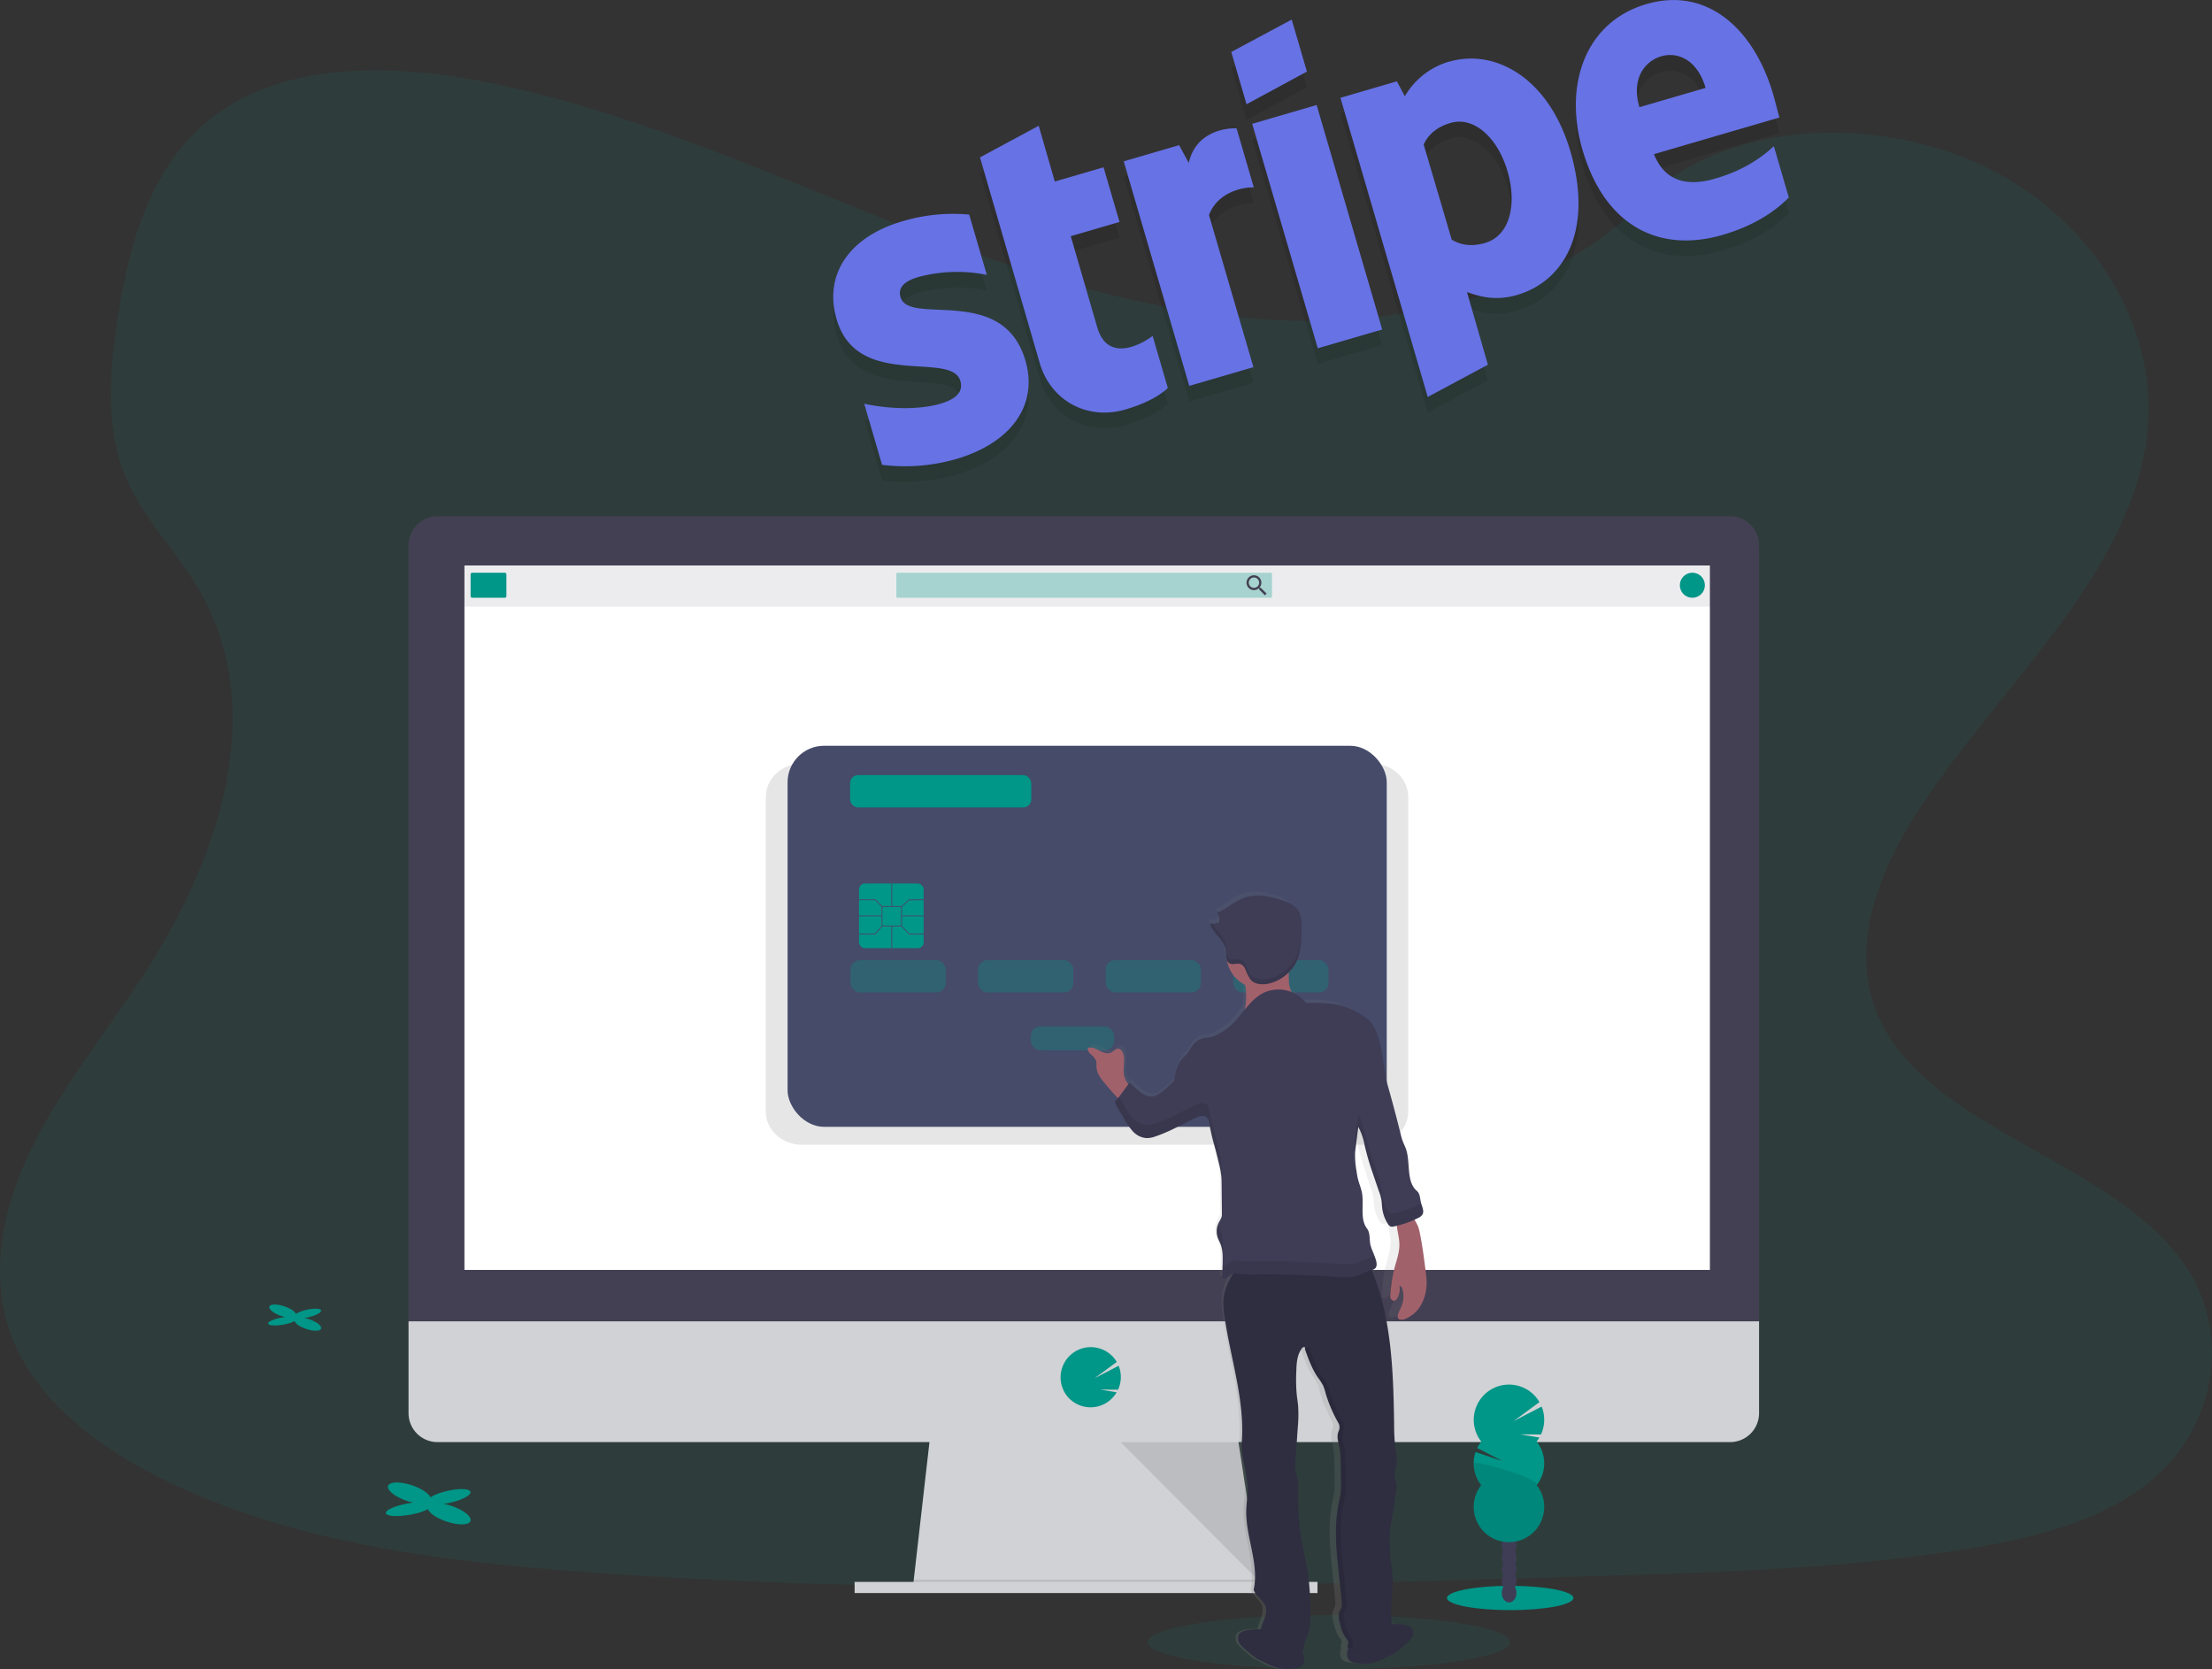 <svg xmlns="http://www.w3.org/2000/svg" width="1130" height="852.62"><rect width="100%" height="100%" fill="#333333" stroke="none"/><style><![CDATA[.B{opacity:.1}.C{fill:#009688}.D{opacity:.3}.E{fill:#d0d2d5}.F{fill:#444053}]]></style><defs><linearGradient id="A" x1="675.66" y1="876.2" x2="675.66" y2="479.07" gradientUnits="userSpaceOnUse"><stop offset="0" stop-color="gray" stop-opacity=".25"/><stop offset=".54" stop-color="gray" stop-opacity=".12"/><stop offset="1" stop-color="gray" stop-opacity=".1"/></linearGradient></defs><path d="M656.54 163.66c-72.44-2.57-141.44-26.53-207.32-52.74S318.07 55.66 247.37 41.77c-45.48-8.93-97.5-10.2-134.13 14.78-35.27 24-46.66 65.54-52.78 104-4.6 29-7.32 59.45 5.3 86.57 8.77 18.83 24.34 34.65 35.1 52.68 37.45 62.75 11 140.13-29.62 201.4-19 28.74-41.13 56.16-55.82 86.75S-6.06 653.6 6.8 684.8c12.75 30.94 43.1 54.17 76 70.5 66.8 33.2 145.54 42.7 222.3 48.08 169.94 11.9 340.8 6.75 511.18 1.6 63.06-1.92 126.4-3.85 188.43-13.84 34.44-5.55 70-14.35 95-35.6 31.75-27 39.62-72.67 18.34-106.5-35.65-56.73-134.32-70.8-159.26-131.73-13.73-33.52.37-70.86 20.32-102 42.8-66.7 114.54-125.2 118.32-201.44 2.6-52.36-31.9-104.8-85.2-129.57-55.9-26-133.4-22.7-174.64 20.28-42.46 44.33-117.08 61.36-181.04 59.08z" class="B C"/><path d="M460.05 159.84c-1.5-5.1 2.13-8.3 9.07-10.33a76.1 76.1 0 0 1 35-1.1l-9-30.8a89.93 89.93 0 0 0-34.26 3.46c-26.6 7.76-40.24 26.82-33.47 50 10.52 36.24 58.6 15.9 63.2 31.48 1.76 6-2.9 9.53-10.24 11.67-10.88 3.18-26.08 2.78-38.85 0l9.1 31.2a94.55 94.55 0 0 0 38-3c27.26-8 42.06-26.93 35.2-50.4-11.53-39-59.43-17.5-63.72-32.17zm70.58-87.6l-30 16.15 30.5 105c5.67 19.4 24.38 29.44 43.78 23.77 10.75-3.13 18-7.4 21.67-11l-7.76-26.6c-3.7 2.93-22.65 15-28.3-4.4L547 128.64l24.9-7.27-8.15-27.92-24.9 7.27zm76.66 19l-4.93-9.1-28.3 8.27 33.48 114.7 32.77-9.57-22.7-77.72c4.78-12.35 18.43-14.34 22.9-14.08l-8.8-30.15c-4.65-.35-20.83 1.25-24.43 17.66zm32.42-20l32.9-9.6L706.1 176.3l-32.9 9.6L639.7 71.3zm-2.9-10l30.83-16.68L659.87 18 629 34.56l7.8 26.75zm103.56-21.8a38.55 38.55 0 0 0-22.7 17.73l-4.08-7.63-28.83 8.42 44.6 152.8 30.74-16.47-10.7-37.13c5.7 2 14.07 4.85 25.6 1.5 23.46-6.85 39.32-32 27.2-73.5-11.23-38-38.9-52.36-61.84-45.67zm18.5 92.6c-7.73 2.26-13.12.85-17.26-1.64l-14.33-48.6c2.3-4.8 6.25-8.8 13.73-11 11.92-3.5 24.08 7.47 29.1 24.64 5.13 17.56.83 33-11.23 36.56zm147-75.74c-9.8-33.55-33.78-55.28-64.84-46.2S798.7 51.2 808.4 84.48c11.52 39.42 39.6 52.83 71.6 43.5 15.6-4.55 26.36-11.54 33.82-19.12l-7.65-26.2c-7.6 7.06-17 12.8-30 16.58-12.7 3.7-25.28 2.55-31.24-12.5L909 68.02c-.5-1.7-2.23-8.6-3.14-11.74zm-68.38 6.45c-4.33-14.8 2.92-23.6 11.18-26 8-2.33 18.3 1.34 22.63 16.15z" class="B"/><path d="M460.05 151.84c-1.5-5.1 2.13-8.3 9.07-10.33a76.1 76.1 0 0 1 35-1.1l-9-30.8a89.93 89.93 0 0 0-34.26 3.46c-26.6 7.76-40.24 26.82-33.47 50 10.52 36.24 58.6 15.9 63.2 31.48 1.76 6-2.9 9.53-10.24 11.67-10.88 3.18-26.08 2.78-38.85 0l9.1 31.2a94.55 94.55 0 0 0 38-3c27.26-8 42.06-26.93 35.2-50.4-11.53-39-59.43-17.5-63.72-32.17zm70.58-87.6l-30 16.15 30.5 105c5.67 19.4 24.38 29.44 43.78 23.77 10.75-3.13 18-7.4 21.67-11l-7.76-26.6c-3.7 2.93-22.65 15-28.3-4.4L547 120.64l24.9-7.27-8.15-27.92-24.9 7.27zm76.66 19l-4.93-9.1-28.3 8.27 33.48 114.7 32.77-9.57-22.7-77.72c4.78-12.35 18.43-14.34 22.9-14.08l-8.8-30.15c-4.65-.35-20.83 1.25-24.43 17.66zm32.42-20l32.9-9.6L706.1 168.3l-32.9 9.6L639.7 63.3zm-2.9-10l30.83-16.68L659.87 10 629 26.56l7.8 26.75zm103.56-21.8a38.55 38.55 0 0 0-22.7 17.73l-4.08-7.63-28.83 8.42 44.6 152.8 30.74-16.47-10.7-37.13c5.7 2 14.07 4.85 25.6 1.5 23.46-6.85 39.32-32 27.2-73.5-11.23-38-38.9-52.36-61.84-45.67zm18.5 92.6c-7.73 2.26-13.12.85-17.26-1.64l-14.33-48.6c2.3-4.8 6.25-8.8 13.73-11 11.92-3.5 24.08 7.47 29.1 24.64 5.13 17.56.83 33-11.23 36.56zm147-75.74c-9.8-33.55-33.78-55.28-64.84-46.2S798.7 43.2 808.4 76.48c11.52 39.42 39.6 52.83 71.6 43.5 15.6-4.55 26.36-11.54 33.82-19.12l-7.65-26.2c-7.6 7.06-17 12.8-30 16.58-12.7 3.7-25.28 2.55-31.24-12.5L909 60.02c-.5-1.7-2.23-8.6-3.14-11.74zm-68.38 6.45c-4.33-14.8 2.92-23.6 11.18-26 8-2.33 18.3 1.34 22.63 16.15z" fill="#6772e5"/><ellipse cx="678.83" cy="838.73" rx="92.55" ry="13.88" class="B C"/><path d="M644.47 813.7l-178.2-2.28.53-4.57 8.6-75.4h156.5l12.56 82.24z" class="E"/><path d="M644.3 812.55h-88.92l-89.1-1.14.53-4.57h176.6l.88 5.7z" class="B"/><path d="M436.58 807.98h236.45v5.7H436.58z" class="E"/><path d="M898.62 278.65a14.87 14.87 0 0 0-14.8-14.95H223.5c-8.214.044-14.84 6.736-14.8 14.95V678.9h689.92z" class="F"/><path d="M208.7 674.9v46.88c0 8.174 6.626 14.8 14.8 14.8h660.32a14.79 14.79 0 0 0 14.8-14.8V674.9z" class="E"/><path fill="#fff" d="M237.26 288.83H873.5v359.8H237.26z"/><path d="M557.1 718.8a15.43 15.43 0 0 0 12.13-5.89 15.28 15.28 0 0 0 1.2-1.77l-8.42-1.4 9.15.07a15.44 15.44 0 0 0 .29-12.22l-12.27 6.37 11.32-8.32a15.42 15.42 0 0 0-27.27 1.406A15.42 15.42 0 0 0 545 712.91a15.43 15.43 0 0 0 12.09 5.9z" class="C"/><path d="M572.5 736.6l71.1 71.4-10.9-71.4H572.5z" class="B"/><path d="M236.76 288.87h636.92v21.02H236.76z" class="B F"/><g class="C"><rect x="240.41" y="292.53" width="18.28" height="12.79" rx=".78"/><rect x="457.9" y="292.53" width="191.9" height="12.79" rx=".58" class="D"/></g><path d="M644.1 300.24h-.47l-.17-.14a3.94 3.94 0 0 0 .91-2.49 3.79 3.79 0 0 0-7.58.04 3.79 3.79 0 0 0 3.81 3.77 4 4 0 0 0 2.48-.91l.17.14v.47l2.93 2.93.87-.88zm-3.5 0a2.64 2.64 0 0 1-1.877-4.507 2.64 2.64 0 0 1 4.507 1.877 2.61 2.61 0 0 1-2.63 2.63z" class="F"/><circle cx="864.54" cy="298.92" r="6.4" class="C"/><path d="M701.1 390.05h-291.6c-10.1 0-18.3 7.64-18.3 17.06v160.52c0 9.42 8.2 17.06 18.3 17.06h291.6c10.1 0 18.3-7.64 18.3-17.06V407.1c0-9.42-8.2-17.06-18.3-17.06z" class="B"/><rect x="402.34" y="380.91" width="306.08" height="194.64" rx="18.67" fill="#454b69"/><g class="C"><rect x="434.49" y="490.39" width="48.66" height="16.51" rx="4.8" class="D"/><rect x="499.66" y="490.39" width="48.66" height="16.51" rx="4.8" class="D"/><rect x="526.59" y="524.28" width="42.58" height="12.16" rx="4.8" class="D"/><rect x="564.83" y="490.39" width="48.66" height="16.51" rx="4.8" class="D"/><rect x="630" y="490.39" width="48.66" height="16.51" rx="4.8" class="D"/><rect x="438.83" y="451.29" width="33.02" height="33.02" rx="2.95"/></g><g fill="#454b69"><path d="M460.77 473.23h-10.42V462.8h10.42zm-10-.43h9.56v-9.56h-9.56z"/><path d="M455.34 451.3h.43v11.73h-.43zm0 21.7h.43v11.3h-.43zm-16.5-5.42h11.73v.43h-11.73zm21.73 0h11.3v.43h-11.3zm-10.16-4.4l-3.4-3.4h-8.17v-.44h8.35l3.54 3.52-.3.3zm10.3 0l-.3-.32 3.97-3.5h7.47v.44h-7.3l-3.85 3.4zm-13.5 14.06h-8.36v-.44H447l3.4-3.93.33.3-3.54 4.08zm24.65 0h-7.48l-3.97-4.07.3-.3 3.85 3.94h7.3v.44z"/></g><rect x="434.27" y="395.9" width="92.54" height="16.51" rx="4.1" class="C"/><path d="M758.8 676.7c-.06-1.72-.27-3.44-.48-5.15-.77-6.42-1.56-12.84-2.8-19.17a20.32 20.32 0 0 0-1-3.62c-.45-1.1-1.07-2.13-1.54-3.23a.56.56 0 0 0 0-.12c.58-.28 1.15-.56 1.7-.86a8.57 8.57 0 0 0 1.16-.71 3.28 3.28 0 0 0 .91-1c1-1.76-.12-4-.63-6-.54-2.15-.42-4.73-2-6.17-5.64-5-2.84-15.2-5.66-22.36-.5-1.25-1.07-2.48-1.5-3.76-.33-1-.56-2-.8-3q-3-12.5-6.32-24.9c-2.33-8.56-2.08-17.48-5-25.84a27.79 27.79 0 0 0-2.15-5 13.42 13.42 0 0 0-3.88-4.19c-4.26-2.94-8.55-5.45-13.55-6.52s-10.4-.9-15.5-.88a16.42 16.42 0 0 0-7.24-5.65l-.1-.26a17.91 17.91 0 0 1-.94-3.13 21.35 21.35 0 0 1-.25-3.2c0-1.15-.05-2.3-.08-3.46l.28-.27a19.36 19.36 0 0 0 1.84-2.26 15.83 15.83 0 0 0 1.4-2.39 22.2 22.2 0 0 0 1.14-2.93 33 33 0 0 0 1.23-6.21c.27-2.47.35-5 .42-7.47v-3.2a13.47 13.47 0 0 0-1.86-7.28c-1.8-2.7-4.9-4-7.9-5.08-6-2.08-12.6-3.45-18.52-1.22-4.7 1.78-8.47 5.66-13.12 7.63a5.77 5.77 0 0 1 .29.55.59.59 0 0 1 0 .08 5.83 5.83 0 0 1 .21.53 6.57 6.57 0 0 1 .33 1.25 7.4 7.4 0 0 1 0 2.44 8.34 8.34 0 0 1-4.48.66 14.24 14.24 0 0 0 2.82 5.12c.4.52.84 1 1.25 1.55l.63.78a16.22 16.22 0 0 1 2.59 4.19 8.16 8.16 0 0 1 .49 1.87c.2 1.27.14 2.73.3 4a6.08 6.08 0 0 0 .41 1.59 16.75 16.75 0 0 0 8.88 12.47 36.8 36.8 0 0 1 0 11.94c0 .22-.08.44-.13.66-2.72 3.43-5.33 7.05-8.68 9.73a31.59 31.59 0 0 1-4.87 3.14 13.37 13.37 0 0 1-3.21 1.33c-1.26.3-2.58.25-3.83.56a10 10 0 0 0-5.69 4.63 33.45 33.45 0 0 1-2.1 3.38c-.7.87-1.58 1.58-2.32 2.4-2.68 3-3.4 7.34-4 11.4a52.19 52.19 0 0 1-6.83 6.31 10 10 0 0 1-2.54 1.47c-2.36.8-4.95-.22-7-1.74s-3.65-3.52-5.63-5.08l-.52.77a4.16 4.16 0 0 1-.41-.47 10 10 0 0 1-1.65-3.82c-.72-3.7.64-7.64-.42-11.23-.4-1.3-1.33-2.64-2.63-2.6s-2.1 1.33-3.23 1.94c-1.8 1-4 .1-5.78-.9s-3.8-2.1-5.76-1.5a4.09 4.09 0 0 0 1.49 3.4 9.07 9.07 0 0 1 2.42 2.93 13.23 13.23 0 0 1 .33 3.79c.2 2.92 2 5.43 3.74 7.7q3.24 4.15 6.78 8.06a2.5 2.5 0 0 1-1.26 1.09 2.65 2.65 0 0 0 0 1.45 5.88 5.88 0 0 0 .38.95c.23.47.5.93.75 1.36l3.5 6.17.57 1c.24.42.48.82.73 1.23a22.64 22.64 0 0 0 2.93 4 12 12 0 0 0 1.84 1.58 9.54 9.54 0 0 0 1.37.82 8 8 0 0 0 2.12.73 6.62 6.62 0 0 0 1.1.14 7.37 7.37 0 0 0 1.15 0 15.33 15.33 0 0 0 3.37-.87c6.7-2.35 12.83-6.1 19.2-9.3a10.68 10.68 0 0 1 2.79-1.08 4.58 4.58 0 0 1 1-.08 3.67 3.67 0 0 1 1 .17 3.61 3.61 0 0 1 .9.45 2.59 2.59 0 0 1 1.09 1.62l.55 2.9.58 2.88c.4 1.9.83 3.82 1.33 5.7l.8 3.1 1.85 7.66.5 2.4a37 37 0 0 1 .64 4.31.38.38 0 0 1 0 .1c.1 1.26.1 2.5.12 3.77v3.95l.1 11.66c0 1.68-.9 2.73-1.6 4.24a11.06 11.06 0 0 0-.38.95 10.79 10.79 0 0 0-.33 1.24c0 .13-.06.27-.08.4s0 .3-.06.46 0 .3-.05.44 0 .3 0 .44v1.78c0 .12.07.4.1.6l.06.3c.07.3.14.58.24.87.2.6.45 1.2.7 1.77s.52 1.17.74 1.77a12 12 0 0 1 .36 1.16 2.61 2.61 0 0 1 .06.27c.08.3.15.62.2.94v.22c.06.34.1.7.15 1a.49.49 0 0 1 0 .12c0 .4.08.78.1 1.17.1 1.42.07 2.87 0 4.3l-.12 7.12v.22a1.25 1.25 0 0 0 .14.64.78.78 0 0 0 .67.36 2.54 2.54 0 0 0 1.39-.54l3.18-2.3h.2c-2.5 4.1-4.52 8.64-4.9 13.47a43 43 0 0 0 .61 9.53c2.93 21 9.83 42.2 8.38 63.4-.57 8.35 2.9 16.5 2.87 24.85 0 3.25-.55 6.47-.7 9.7-.6 13.92 6.5 28 3.6 41.6 1 3.38 4.8 5.18 5.86 8.54.9 2.85-.4 5.88-1.45 8.67a17.67 17.67 0 0 0-.87 3c-2.9 0-6.14.06-8.08.87a12 12 0 0 0-1.57.64c-1.8 1.07-1.9 4-.78 5.77s7.48 7.42 9.34 8.35l4.07 2a24.42 24.42 0 0 0 7 2.64 23.94 23.94 0 0 0 6.21-.12c1.6-.17 3.35-.43 4.38-1.73 1.45-1.84.7-4.83-.28-7.5a2.67 2.67 0 0 0 .82-1.11 8.88 8.88 0 0 0 .27-2.13 16 16 0 0 1 1.42-4c1.67-4.07 1.6-8.65 1.5-13.08a151.73 151.73 0 0 0-1.48-21.53c-.5-3-1.18-6-1.76-9a148.92 148.92 0 0 1-2.73-33 26.41 26.41 0 0 0-1.11-7.94 14.26 14.26 0 0 1-.26-4.53l1.2-18.3a73.51 73.51 0 0 0 .17-11.2c-.17-2-.5-4-.7-6a91.27 91.27 0 0 1-.19-11.46c.1-4.1.3-8.52 2.65-11.82a1.84 1.84 0 0 1 1.12-.87c.48-.07.62.58.44 1l.77 2.27.23.64c.13.4.27.78.4 1.17l.3.8.4 1c.1.3.23.6.34.88a31.01 31.01 0 0 0 .38.94l.4.93c.14.3.24.57.37.86l.48 1 .37.76a55.33 55.33 0 0 0 .59 1.09 12.28 12.28 0 0 0 .34.62c.32.56.65 1.1 1 1.64.68 1 1.4 2 2 3.07a10.16 10.16 0 0 1 .56 1.09 26.93 26.93 0 0 1 1.31 4.26c.35 1.32.76 2.6 1.2 3.88s1 2.54 1.5 3.78l.83 1.85c.84 1.85 1.75 3.67 2.67 5.47a5.09 5.09 0 0 1 .38 1 4.64 4.64 0 0 1 .11.51 4.56 4.56 0 0 1 0 1 4.2 4.2 0 0 1-.08.62 4.67 4.67 0 0 1-.27.9c-1.23 2.8-.24 5.58.3 8.34a52.75 52.75 0 0 1 .68 8.8c0 1 0 2 .1 2.93 0 1.22 0 2.43.07 3.65s0 2.62.07 3.93a34.25 34.25 0 0 1-.16 3.93c0 .46-.12.9-.2 1.36-.22 1.35-.53 2.7-.8 4a79.55 79.55 0 0 0-1.38 16q0 3.23.2 6.47c.12 2.17.3 4.33.48 6.5l.34 3.57 1.3 12.66.55 6.44a5.39 5.39 0 0 1-.64 3.06 6.88 6.88 0 0 0-.5 1.16 6.24 6.24 0 0 0-.22.85 9 9 0 0 0-.12 1 11.39 11.39 0 0 0 .12 2.1q.08.52.18 1c.15.7.33 1.38.5 2.06a20.73 20.73 0 0 0 2 5.4 8 8 0 0 0 .66 1c.07.1.15.2.23.3a7.17 7.17 0 0 1 .57.76 2.42 2.42 0 0 1 .21.39 3.07 3.07 0 0 1 .12 1.73c-.1.6-.32 1.2-.48 1.77l.52.07c-.73 2.3-1.07 4.68.16 6.23 1 1.3 2.8 1.56 4.38 1.73a23.5 23.5 0 0 0 6.21.13 24.42 24.42 0 0 0 7-2.64l4.07-2c1.86-.93 8.2-6.54 9.33-8.36s1-4.7-.77-5.76a11.29 11.29 0 0 0-1.57-.65c-1.8-.75-4.7-.82-7.43-.86-.14-1-.22-2.1-.26-3.12a86.22 86.22 0 0 1 .22-11.48c.23-2.7.58-5.4.55-8.12 0-3.62-.75-7.2-1.14-10.8s-.43-7.12-.5-10.68c-.1-5.24 1.45-10.23 2.12-15.4l1.17-9.1a11.08 11.08 0 0 0 .08-3.35c-.18-1-.64-2-.83-3-.4-2.27.62-4.52.94-6.8.37-2.63-.2-5.3-.57-7.94a103.23 103.23 0 0 1-.69-12.56c-.36-25.8-1.1-52.18-9.8-76.32a52.6 52.6 0 0 0-1.12-2.93 5.25 5.25 0 0 0 .52-.17 3.51 3.51 0 0 0 .77-.4 2.1 2.1 0 0 0 .3-.22 2.31 2.31 0 0 0 .59-1 3.77 3.77 0 0 0 .18-1.13 8.05 8.05 0 0 0-.29-2l-.12-.4a39 39 0 0 0-.65-2 44.2 44.2 0 0 0-.71-1.92 23.37 23.37 0 0 1-1.26-3.67c-.6-2.84 0-6.12-1.7-8.43-3.78-5.18-1.1-13.14-2.7-19.45-.52-2-1.28-4-1.76-6-.3-1.28-.5-2.6-.68-3.9a48.58 48.58 0 0 1-.74-8.58c0-1.44.22-2.88.4-4.3l1.2-9.92a29.6 29.6 0 0 1 2.84 8.16l.26 1.22a144.38 144.38 0 0 0 4 14.48l2.8 8.57c.3.8.57 1.63.83 2.46a19.8 19.8 0 0 1 .6 2.53c.1.68.16 1.38.2 2.07l.16 2.1a19.68 19.68 0 0 0 2.9 8.31 2.43 2.43 0 0 1 .14.2 2.36 2.36 0 0 0 1.22 1.06 2.68 2.68 0 0 0 1.09 0h.06a40.3 40.3 0 0 0 1.58-.36 2 2 0 0 0 .23-.06c.24 3.1 1.16 6.2 1.24 9.32.1 4.55-1.57 8.9-2.63 13.32a84.89 84.89 0 0 0-1.79 12.22 5.41 5.41 0 0 0 .15 2.44 1.73 1.73 0 0 0 1.82 1.23 2.2 2.2 0 0 0 1.29-1.15 9.13 9.13 0 0 0 1.11-6.59c.95.2 1.44 1.3 1.67 2.28a13.7 13.7 0 0 1-.42 7.74c-.6 1.66-1.5 3.2-2 4.9a2.56 2.56 0 0 0 0 1.64c.5 1.15 2.08 1.07 3.22.65a16.19 16.19 0 0 0 8.49-8 24.52 24.52 0 0 0 2.49-11.62z" transform="translate(-35 -23.69)" fill="url(#A)"/><g fill="#2f2e41"><path d="M665.45 850.5c-1.07 1.3-2.9 1.55-4.56 1.72a26 26 0 0 1-6.47.12 26.4 26.4 0 0 1-7.27-2.62l-4.24-2c-1.93-.93-8.53-6.5-9.7-8.32s-1.06-4.66.8-5.73a13 13 0 0 1 1.64-.64c3.12-1.24 9.44-.6 12.76-1.1a8.84 8.84 0 0 1 4.72 1.11c3.28 1.45 9.06 2.6 10.5 6.3 1.1 2.84 4.15 8.35 1.84 11.16zm23.55-2.73c1.07 1.3 2.9 1.55 4.56 1.72a19.52 19.52 0 0 0 13.73-2.51l4.24-2c1.94-.93 8.54-6.5 9.72-8.32s1.06-4.67-.8-5.73a11 11 0 0 0-1.63-.64c-3.12-1.24-9.44-.6-12.76-1.1a8.81 8.81 0 0 0-4.73 1.11c-3.27 1.45-9 2.6-10.48 6.3-1.14 2.85-4.2 8.36-1.84 11.17z"/><path d="M699.3 645.57a50.49 50.49 0 0 1 2.67 6.08c9.08 24 9.84 50.26 10.22 75.93a96.46 96.46 0 0 0 .71 12.49c.38 2.63 1 5.28.6 7.9-.33 2.27-1.4 4.5-1 6.76.2 1 .67 2 .86 3a10.36 10.36 0 0 1-.09 3.33l-1.2 9.06c-.7 5.16-2.3 10.12-2.2 15.33.06 3.55.12 7.1.5 10.63a105.28 105.28 0 0 1 1.19 10.74c0 2.7-.34 5.4-.58 8.08a83.68 83.68 0 0 0-.23 11.42c.14 2.93.48 6 2 8.47-1.75 2.5-3.47 4.74-6.26 6-5.67 2.48-12.18 1.64-18.3.75.34-1.13.86-2.4.37-3.5a6.58 6.58 0 0 0-1.05-1.43 17 17 0 0 1-2.73-6.34c-.74-2.7-1.48-5.62 0-8.2a5.2 5.2 0 0 0 .67-3c-1.27-17-5.06-34.64-1.57-51.35.37-1.78.8-3.56 1-5.37a65.8 65.8 0 0 0 .1-7.82l.04-3.73c-.18-3.87 0-7.84-.8-11.67-.55-2.74-1.6-5.5-.3-8.3a4.55 4.55 0 0 0-.19-4 74 74 0 0 1-6.46-14.91 25.86 25.86 0 0 0-1.36-4.24 30.07 30.07 0 0 0-2.68-4.13c-3-4.4-4.86-9.52-6.64-14.56.2-.47 0-1.1-.45-1a1.88 1.88 0 0 0-1.17.87c-2.44 3.28-2.65 7.66-2.76 11.76a86.74 86.74 0 0 0 .2 11.4c.2 2 .55 4 .73 6a70.27 70.27 0 0 1-.18 11.14l-1.23 18.14a13.09 13.09 0 0 0 .26 4.51 25.23 25.23 0 0 1 1.16 7.89 141.87 141.87 0 0 0 2.88 32.78l1.83 8.93a146.09 146.09 0 0 1 1.54 21.42c.1 4.4.18 9-1.56 13a14.89 14.89 0 0 0-1.48 4 8.27 8.27 0 0 1-.28 2.12c-.5 1.3-2 1.87-3.4 2.17a27.75 27.75 0 0 1-7.87.56 4.41 4.41 0 0 1-1.79-.4c-1-.5-1.5-1.6-2.25-2.4-1.6-1.76-4.3-2.3-5.76-4.18-1.84-2.36-1.07-5.77 0-8.55s2.44-5.8 1.5-8.63c-1.1-3.33-5-5.13-6.1-8.5 3-13.54-4.38-27.54-3.75-41.4.15-3.23.7-6.43.72-9.66 0-8.32-3.57-16.42-3-24.72 1.5-21.1-5.68-42.15-8.72-63.08a40.74 40.74 0 0 1-.64-9.47c.45-5.24 2.88-10.1 5.8-14.48 2.1-3.13 4.62-6.2 8.1-7.66 2.86-1.2 6.06-1.2 9.16-1.18l23.22.26a76.37 76.37 0 0 1 15.7 1.4c4.2.95 8.1 2.9 12.36 3.5z"/></g><path d="M667.38 688.8a1.91 1.91 0 0 1 1.17-.87c.5-.07.65.57.46 1 1.78 5 3.6 10.15 6.63 14.56a29.23 29.23 0 0 1 2.69 4.13 26.86 26.86 0 0 1 1.36 4.24 74.5 74.5 0 0 0 6.45 14.91 4.52 4.52 0 0 1 .19 4c-1.28 2.8-.24 5.56.32 8.3.77 3.83.62 7.8.8 11.67 0 1.2 0 2.42.07 3.63a63.75 63.75 0 0 1-.09 7.82c-.2 1.8-.65 3.6-1 5.37-3.48 16.7.3 34.32 1.57 51.35a5.19 5.19 0 0 1-.66 3c-1.52 2.6-.78 5.5 0 8.2a16.72 16.72 0 0 0 2.73 6.34 7.31 7.31 0 0 1 1 1.43c.5 1.08 0 2.36-.38 3.5a77.14 77.14 0 0 0 8.18.87 59.19 59.19 0 0 1-10.61-.87c.34-1.13.86-2.4.37-3.5a6.58 6.58 0 0 0-1.05-1.43 17 17 0 0 1-2.73-6.34c-.74-2.7-1.48-5.62 0-8.2a5.2 5.2 0 0 0 .67-3c-1.27-17-5.06-34.64-1.57-51.35.37-1.78.8-3.56 1-5.37a65.8 65.8 0 0 0 .1-7.82c0-1.2-.05-2.42-.08-3.63-.18-3.87 0-7.84-.8-11.67-.55-2.74-1.6-5.5-.3-8.3a4.55 4.55 0 0 0-.19-4 74 74 0 0 1-6.46-14.91 26.86 26.86 0 0 0-1.36-4.24 30.07 30.07 0 0 0-2.68-4.13c-2.9-4.2-4.7-9.05-6.4-13.87.22-.25.4-.54.6-.82z" class="B"/><g fill="#a1616a"><path d="M574.26 549.42c-.75-3.67.67-7.6-.44-11.17-.4-1.3-1.38-2.63-2.73-2.6s-2.2 1.32-3.36 1.93c-1.87 1-4.15.1-6-.9s-4-2.1-6-1.5c-.24 1.28.62 2.5 1.56 3.38a9.31 9.31 0 0 1 2.51 2.92c.47 1.18.25 2.5.35 3.77.2 2.9 2 5.4 3.9 7.67a137.21 137.21 0 0 0 9.43 10.45s5-6.24 4.93-7.33-1.78-2-2.4-2.82a9.57 9.57 0 0 1-1.74-3.8zm150.06 76.8a19.43 19.43 0 0 1 1 3.6c1.3 6.3 2.12 12.7 2.93 19.07.2 1.7.43 3.4.5 5.12a23.37 23.37 0 0 1-2.43 11.79 16.49 16.49 0 0 1-8.83 8c-1.18.42-2.83.5-3.35-.64a2.46 2.46 0 0 1 0-1.63c.47-1.7 1.42-3.23 2-4.88a13.15 13.15 0 0 0 .44-7.7c-.24-1-.75-2.07-1.74-2.27a8.75 8.75 0 0 1-1.16 6.56 2.27 2.27 0 0 1-1.34 1.14 1.81 1.81 0 0 1-1.9-1.22 5.23 5.23 0 0 1-.15-2.43 81.72 81.72 0 0 1 1.86-12.16c1.1-4.4 2.85-8.72 2.73-13.25-.1-4.1-1.73-8.13-1.27-12.2a1 1 0 0 1 .74-1 27 27 0 0 1 3.53-1.17c.7-.18 3.13-1 3.8-.64s.72 2.13 1 2.75c.53 1.03 1.18 2.05 1.64 3.16z"/><circle cx="643.39" cy="487.97" r="16.75"/><path d="M658.4 500.1a18.89 18.89 0 0 0 .25 3.19 17 17 0 0 0 1 3.11 18.14 18.14 0 0 0 2.34 4.6 6.85 6.85 0 0 0 4.24 2.76A120.46 120.46 0 0 1 630 524.22a15.28 15.28 0 0 0 4.8-5.13 14.49 14.49 0 0 0 1.27-4.17 35 35 0 0 0-1.57-18.07c-.2-.56-.4-1.26 0-1.73a1.71 1.71 0 0 1 .6-.38 37.21 37.21 0 0 1 15.74-2.94l4.14.17c.74.06 2.37-.1 3 .44s.35 2.66.37 3.53z"/></g><path d="M667.26 512.3a17.94 17.94 0 0 0-21.44-5.34c-8 3.8-11.9 13-18.9 18.32a33 33 0 0 1-5.08 3.13 14.18 14.18 0 0 1-3.34 1.32c-1.3.3-2.67.25-4 .56a10.27 10.27 0 0 0-5.93 4.6 31.14 31.14 0 0 1-2.18 3.36c-.73.87-1.64 1.58-2.4 2.4-2.8 3-3.55 7.3-4.18 11.34a53.71 53.71 0 0 1-7.12 6.27 10 10 0 0 1-2.64 1.46c-2.45.8-5.16-.2-7.25-1.72s-3.8-3.5-5.85-5c-1.9 2.7-3.87 5.42-5.9 8a2.53 2.53 0 0 1-1.32 1.08c-.38 1.28.53 2.6 1.2 3.74l3.65 6.14a31.13 31.13 0 0 0 4.41 6.18 10.35 10.35 0 0 0 6.71 3.15 13.27 13.27 0 0 0 4.71-.91c7-2.34 13.35-6.07 20-9.25a8.89 8.89 0 0 1 3.92-1.15 3.17 3.17 0 0 1 3.1 2.23c.76 3.84 1.5 7.66 2.55 11.42q1.5 5.34 2.75 10.7a46.22 46.22 0 0 1 1.2 6.69c.1 1.28.12 2.56.14 3.85l.14 15.52c0 1.68-.94 2.72-1.68 4.22a10 10 0 0 0-.47 7.46c.4 1.2 1.06 2.33 1.52 3.53 1.1 2.9 1.06 6.07 1 9.16l-.13 7.08a1.48 1.48 0 0 0 .15.86c.43.67 1.47.28 2.13-.18l3.27-2.24a75.63 75.63 0 0 0 13.38.65c12.7-.18 25.43.32 38.1 1.2 4.24.3 8.6.62 12.6-.8 2-.72 3.9-1.87 6-2.44a5.48 5.48 0 0 0 2.37-1c1.16-1.07.85-3 .38-4.46a51.72 51.72 0 0 0-1.42-3.9 23.74 23.74 0 0 1-1.32-3.65c-.63-2.82 0-6.1-1.77-8.4-3.94-5.15-1.15-13.08-2.8-19.35-.53-2-1.32-4-1.82-6-.32-1.28-.52-2.58-.7-3.88a45.44 45.44 0 0 1-.77-8.54c0-1.43.23-2.86.4-4.28l1.25-9.88a31.45 31.45 0 0 1 3.22 9.34 137.14 137.14 0 0 0 4.2 14.41l2.9 8.52a27.76 27.76 0 0 1 1.49 5c.22 1.37.23 2.77.4 4.14a18.89 18.89 0 0 0 3 8.27 2.72 2.72 0 0 0 1.42 1.26 2.85 2.85 0 0 0 1.23 0 48.94 48.94 0 0 0 12.72-4.4 5.19 5.19 0 0 0 2.15-1.68c1.08-1.76-.13-3.95-.66-5.95s-.43-4.7-2.1-6.14c-5.87-5-3-15.13-5.9-22.25-.52-1.25-1.12-2.46-1.56-3.74-.34-1-.6-2-.84-3q-3.07-12.43-6.58-24.77c-2.42-8.52-2.16-17.4-5.2-25.7a27.12 27.12 0 0 0-2.23-5 13.65 13.65 0 0 0-4-4.17c-4.43-2.93-8.9-5.42-14.1-6.48s-10.87-1-16.17-.94zm-39.1-20.23c-2.25-1.2-1.66-4.5-2-7-.8-5.2-6.66-8.3-8-13.37a9 9 0 0 0 4.66-.66 7.14 7.14 0 0 0-.94-4.88c4.83-2 8.75-5.8 13.65-7.58 6.18-2.23 13-.86 19.28 1.2 3.1 1 6.34 2.37 8.22 5.05 2.06 2.95 2 6.82 1.92 10.42-.17 5.64-.4 11.48-2.9 16.53-3.2 6.43-12.24 12.38-19.72 10.64-3.1-.72-4-2.68-5.33-5.38-.82-1.68-1.12-3.63-3-4.5s-4 .5-5.83-.47z" fill="#3f3d56"/><g class="B"><path d="M624.53 645.98a.36.36 0 0 0 0 .09c.43.67 1.47.28 2.13-.18l3.32-2.3a75.63 75.63 0 0 0 13.38.64c12.7-.18 25.43.32 38.1 1.2 4.24.3 8.6.62 12.6-.8 2-.72 3.9-1.86 6-2.44a6.9 6.9 0 0 0 2.07-.74 42.7 42.7 0 0 1 .68 2c.47 1.5.78 3.4-.38 4.46a5.48 5.48 0 0 1-2.37 1c-2.08.57-4 1.72-6 2.44-4 1.4-8.37 1.1-12.6.8-12.68-.9-25.4-1.4-38.1-1.2a75.63 75.63 0 0 1-13.36-.65l-3.32 2.3c-.66.46-1.7.85-2.13.18a1.48 1.48 0 0 1-.15-.86q.07-2.97.13-5.95zm72.57-61.06a31.45 31.45 0 0 0-3.22-9.34l-1.25 9.88-.23 1.86a30.65 30.65 0 0 1-.18-4.28c0-1.43.23-2.86.4-4.28l1.25-9.88a31.45 31.45 0 0 1 3.22 9.34 137.14 137.14 0 0 0 4.2 14.41l2.9 8.52a28 28 0 0 1 1.49 5c.22 1.37.23 2.77.4 4.14a18.74 18.74 0 0 0 3 8.27 2.66 2.66 0 0 0 1.41 1.26 2.85 2.85 0 0 0 1.23-.05 48.94 48.94 0 0 0 12.72-4.4 8 8 0 0 0 1.49-.95c.53 2 1.74 4.2.66 5.95a5.19 5.19 0 0 1-2.15 1.68 48.94 48.94 0 0 1-12.72 4.4 2.85 2.85 0 0 1-1.23 0 2.66 2.66 0 0 1-1.41-1.26 18.78 18.78 0 0 1-3-8.27l-.4-4.14a27.76 27.76 0 0 0-1.49-5l-2.9-8.52a137.14 137.14 0 0 1-4.2-14.34zm-1.02 27.23v1.34-1.34zm-72.53 16.82c1.1 2.9 1.06 6.07 1 9.16v2.42a16.51 16.51 0 0 0-1-4.88l-1.52-3.53a10 10 0 0 1 .08-6.51c.4 1.14 1 2.2 1.44 3.34zm-52.5-68l.57-.74 3 5a30.84 30.84 0 0 0 4.41 6.18 10.35 10.35 0 0 0 6.69 3.25 13.48 13.48 0 0 0 4.71-.9c7-2.35 13.35-6.08 20-9.26a8.89 8.89 0 0 1 3.86-1.18 3.18 3.18 0 0 1 3.1 2.24c.76 3.83 1.5 7.65 2.55 11.4q1.5 5.34 2.75 10.7a46.22 46.22 0 0 1 1.2 6.69c.1 1.28.12 2.57.13 3.85l.15 15.53a3.74 3.74 0 0 1-.06.68l-.1-9.5c0-1.3 0-2.57-.13-3.85a46.22 46.22 0 0 0-1.2-6.69q-1.28-5.37-2.75-10.7c-1-3.76-1.8-7.58-2.55-11.42a3.17 3.17 0 0 0-3.1-2.23 8.89 8.89 0 0 0-3.92 1.15c-6.62 3.18-13 6.9-20 9.25a13.27 13.27 0 0 1-4.71.91 10.35 10.35 0 0 1-6.69-3.25 31.13 31.13 0 0 1-4.41-6.18l-3.65-6.14c-.68-1.14-1.6-2.46-1.2-3.74a2.53 2.53 0 0 0 1.35-1.05z"/><path d="M622.75 468.58a7 7 0 0 0-.92-2.45q.42-.17.84-.36a7 7 0 0 1 .08 2.81zm3.38 14.02c.38 2.53-.2 5.82 2 7 1.82 1 4-.4 5.8.45s2.14 2.83 3 4.5c1.3 2.7 2.23 4.65 5.33 5.38 7.48 1.74 16.53-4.22 19.72-10.65 2.5-5.05 2.74-10.9 2.9-16.53v-.83 3.27c-.17 5.64-.4 11.48-2.9 16.53-3.2 6.43-12.24 12.38-19.72 10.64-3.1-.72-4-2.68-5.33-5.38-.82-1.68-1.12-3.63-3-4.5s-4 .54-5.8-.44c-2.25-1.2-1.66-4.5-2-7-.8-5.2-6.66-8.3-8-13.37a7.88 7.88 0 0 0 1.09.07c2.15 3.7 6.26 6.57 6.9 10.86z"/></g><g class="C"><path d="M235.44 771.24a30.29 30.29 0 0 0-8.79-3.11 40.74 40.74 0 0 0 6.58-1.48c5.7-1.8 8.6-4.23 6.43-5.42s-8.55-.7-14.26 1.12a22.3 22.3 0 0 0-5.48 2.43c-.6-1.25-2.2-2.7-4.7-4.08-5.07-2.8-11.9-4.2-15.23-3.14s-1.93 4.17 3.15 7a30.73 30.73 0 0 0 7.88 2.93 45.8 45.8 0 0 0-5.42 1c-6.2 1.5-9.8 3.75-8 5s8.27 1.13 14.5-.36a27.54 27.54 0 0 0 6.52-2.31c.5 1.3 2.14 2.83 4.78 4.28 5.07 2.78 11.9 4.2 15.23 3.14s1.9-4.22-3.18-7zm-74.5-96.12a18.85 18.85 0 0 0-5.52-1.94 24.76 24.76 0 0 0 4.14-.93c3.57-1.13 5.38-2.65 4-3.4s-5.34-.43-8.92.7a13.82 13.82 0 0 0-3.42 1.52 6.9 6.9 0 0 0-3-2.55c-3.17-1.75-7.44-2.63-9.53-2s-1.2 2.6 2 4.36a19.43 19.43 0 0 0 5 1.83 30.94 30.94 0 0 0-3.41.6c-3.9.93-6.14 2.35-5 3.15s5.17.7 9.06-.22a17.22 17.22 0 0 0 4.08-1.44 6.51 6.51 0 0 0 3 2.67c3.18 1.75 7.45 2.63 9.54 2s1.16-2.6-2.02-4.36z"/><ellipse cx="771.47" cy="816.2" rx="32.29" ry="6.21"/></g><g fill="#3f3d56"><ellipse cx="770.93" cy="813.56" rx="3.76" ry="4.92"/><ellipse cx="770.93" cy="807.55" rx="3.76" ry="4.92"/><ellipse cx="770.93" cy="801.53" rx="3.76" ry="4.92"/><ellipse cx="770.93" cy="795.52" rx="3.76" ry="4.92"/><ellipse cx="770.93" cy="789.5" rx="3.76" ry="4.92"/><ellipse cx="770.93" cy="783.49" rx="3.76" ry="4.92"/><ellipse cx="770.93" cy="777.47" rx="3.76" ry="4.92"/></g><path d="M785 736.3a18.19 18.19 0 0 0 1.4-2.06l-9.88-1.62 10.68.08a18.06 18.06 0 0 0 .35-14.27l-14.34 7.44 13.22-9.72a18 18 0 0 0-31.93 1.571 18 18 0 0 0 2.2 18.579 18.35 18.35 0 0 0-2.06 3.29l12.83 6.66-13.68-4.6a18.15 18.15 0 0 0-.95 5.78 17.88 17.88 0 0 0 3.86 11.13c-5.798 7.38-4.95 17.977 1.944 24.344s17.526 6.367 24.422 0 7.742-16.963 1.944-24.344a18 18 0 0 0-.01-22.27z" class="C"/><path d="M752.84 747.44a17.88 17.88 0 0 0 3.86 11.13c-5.798 7.38-4.95 17.977 1.944 24.344s17.526 6.367 24.422 0 7.742-16.963 1.944-24.344c2.4-3.06-32.17-13.15-32.17-11.13z" class="B"/></svg>